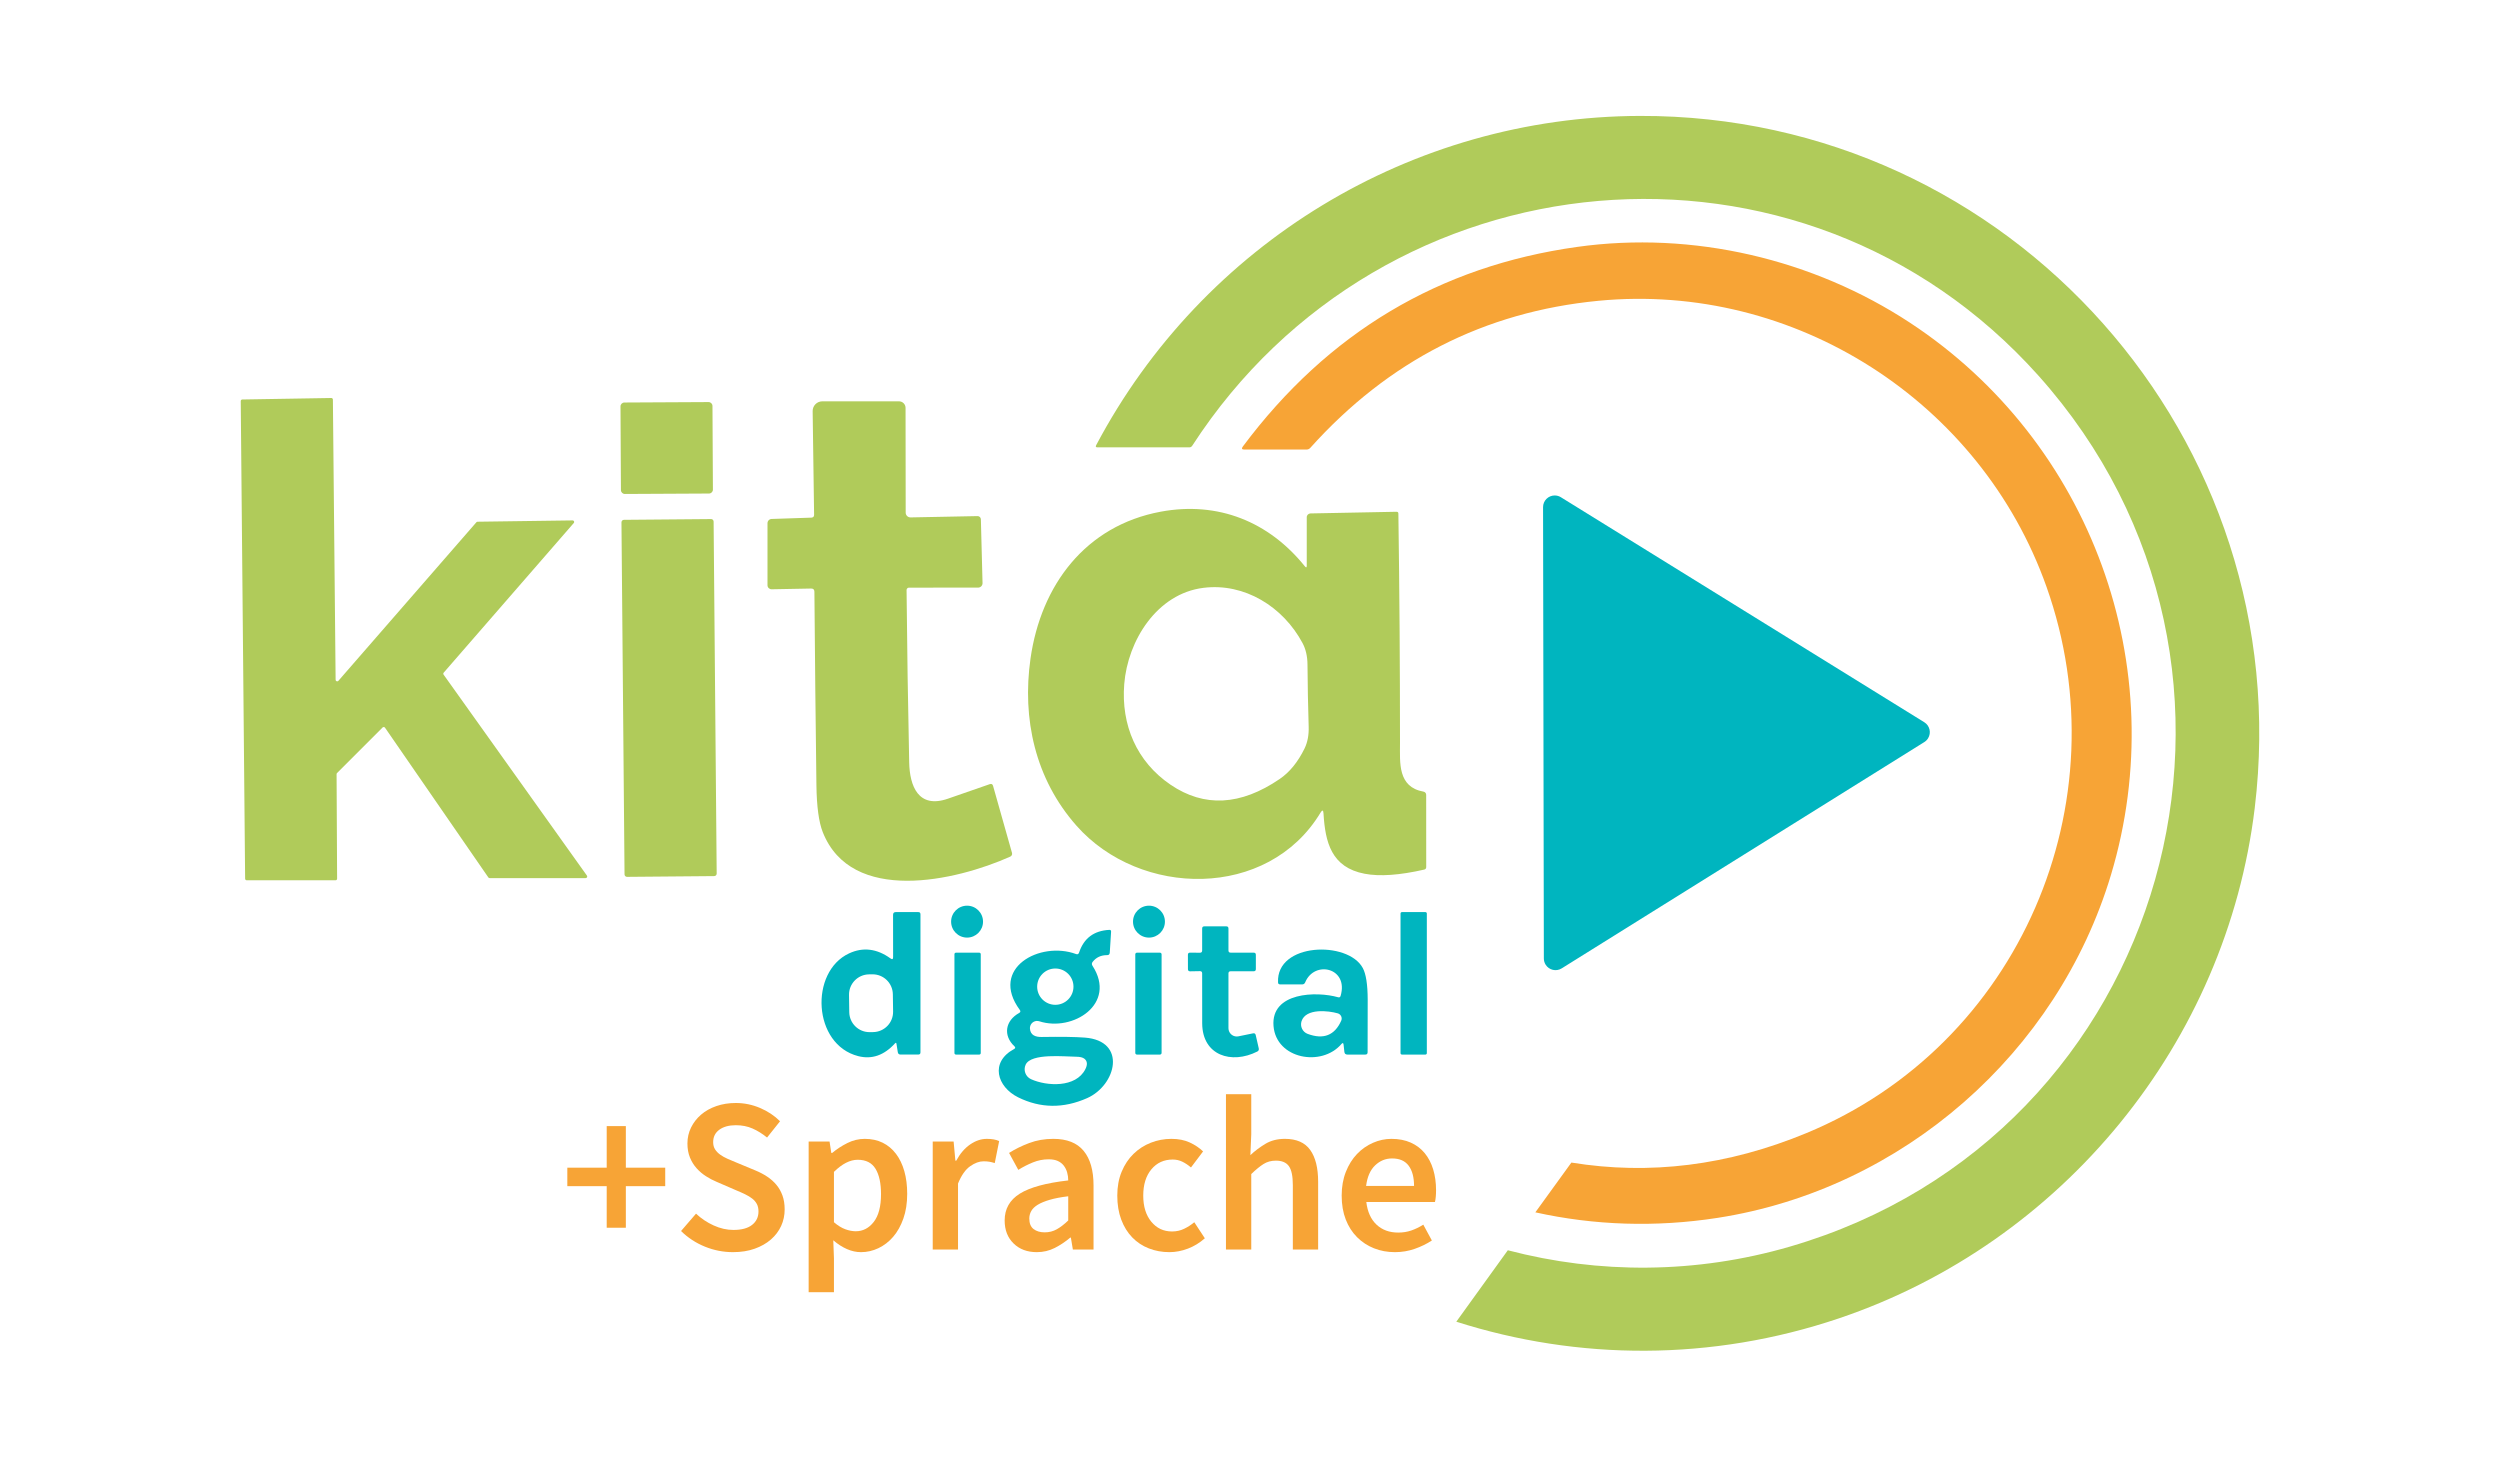 <?xml version="1.0" encoding="UTF-8"?>
<svg xmlns="http://www.w3.org/2000/svg" xmlns:xlink="http://www.w3.org/1999/xlink" version="1.1" id="Ebene_1" x="0px" y="0px" width="150" height="88" viewBox="0 0 1080 630" xml:space="preserve">
<g>
	<defs>
		<rect id="SVGID_1_" width="1080" height="630"/>
	</defs>
	<clipPath id="SVGID_2_">
		<use xlink:href="#SVGID_1_" overflow="visible"/>
	</clipPath>
	<path clip-path="url(#SVGID_2_)" fill="#B0CB5A" d="M651.379,538.313c39.313,10.319,81.32,10.221,121.869-1.582   c164.244-47.823,220.703-249.624,107.331-376.291C778.514,46.385,597.66,63.223,515.026,190.78   c-0.303,0.454-0.719,0.682-1.25,0.682h-39.659c-0.72,0-0.909-0.316-0.568-0.947c46.098-87.066,136.27-141.952,234.869-142.237   c160.268-0.435,284.813,139.983,265.629,298.961c-12.255,101.46-82.976,187.843-179.586,220.477   c-55.144,18.629-112.771,18.228-165.339,1.461"/>
	<path clip-path="url(#SVGID_2_)" fill="#F7A436" d="M678.838,500.43c33.836,5.507,67.647,1.275,101.438-12.696   c92.217-38.105,136.934-142.766,103.808-236.063c-28.409-80.076-108.902-131.705-193.619-123.524   c-49.192,4.761-90.664,25.935-124.414,63.524c-0.442,0.492-0.991,0.738-1.648,0.738h-26.837c-1.086,0-1.307-0.435-0.663-1.306   c36.718-49.155,84.843-77.899,144.375-86.232c50.059-7.027,102.066,5.265,143.922,32.803   c78.202,51.459,113.714,148.676,86.743,238.468c-23.105,76.914-89.887,135.74-169.981,148.183   c-26.727,4.152-53.271,3.244-78.691-2.395"/>
	<path clip-path="url(#SVGID_2_)" fill="#B0CB5A" d="M146.179,292.315l59.622-68.504c0.13-0.146,0.316-0.229,0.511-0.228   l41.042-0.568c0.377-0.002,0.683,0.302,0.685,0.679c0.001,0.169-0.061,0.332-0.173,0.458l-56.194,64.64   c-0.207,0.233-0.23,0.575-0.057,0.834l61.932,86.837c0.22,0.307,0.15,0.732-0.156,0.952c-0.114,0.082-0.252,0.127-0.393,0.128   h-41.477c-0.229,0-0.442-0.112-0.569-0.303l-44.621-64.66c-0.208-0.313-0.632-0.399-0.945-0.191   c-0.042,0.028-0.081,0.06-0.116,0.097l-19.659,19.659c-0.134,0.129-0.209,0.307-0.209,0.491l0.228,45.172   c0,0.377-0.306,0.682-0.682,0.682h-38.372c-0.376,0-0.681-0.305-0.681-0.682L104,171.481c-0.011-0.377,0.286-0.69,0.662-0.701   c0.007,0,0.013,0,0.019,0l38.448-0.644c0.369,0,0.671,0.294,0.682,0.663l1.174,121.08c0.008,0.377,0.32,0.675,0.697,0.667   C145.873,292.542,146.053,292.458,146.179,292.315"/>
	<path clip-path="url(#SVGID_2_)" fill="#B0CB5A" d="M269.732,172.087l36.363-0.19c0.931-0.005,1.69,0.745,1.695,1.676l0.189,36.137   c0.005,0.93-0.746,1.689-1.677,1.694l-36.363,0.19c-0.931,0.005-1.69-0.745-1.695-1.676l-0.189-36.137   C268.05,172.851,268.801,172.093,269.732,172.087"/>
	<path clip-path="url(#SVGID_2_)" fill="#B0CB5A" d="M391.635,253.091c0.227,24.836,0.606,49.66,1.136,74.47   c0.209,10.171,3.921,20.114,16.705,15.682c8.611-2.992,14.647-5.088,18.106-6.288c0.733-0.252,1.206-0.006,1.421,0.739   l8.182,28.959c0.182,0.656-0.141,1.343-0.758,1.61c-23.542,10.529-68.599,20.813-81.004-10.607   c-1.692-4.293-2.601-11.016-2.728-20.17c-0.353-27.362-0.644-55.253-0.871-83.675c-0.013-0.922-0.48-1.377-1.401-1.364   l-17.065,0.322c-0.973,0.021-1.778-0.742-1.799-1.704c0-0.013,0-0.026,0-0.038v-26.781c-0.001-1.003,0.787-1.825,1.78-1.856   l17.159-0.568c0.808-0.038,1.206-0.455,1.193-1.25l-0.625-44.754c-0.031-2.312,1.817-4.211,4.129-4.242   c0.019-0.001,0.038-0.001,0.057-0.001h33.106c1.569,0,2.841,1.264,2.841,2.822l0.057,45.266c0,1.14,0.932,2.064,2.083,2.064   c0.013,0,0.026,0,0.038,0l28.921-0.568c0.774-0.021,1.418,0.598,1.44,1.382v0.001l0.719,27.557c0.021,1.056-0.818,1.929-1.874,1.95   c-0.013,0-0.026,0-0.039,0l-29.886,0.019C392.093,252.068,391.635,252.526,391.635,253.091"/>
	<path clip-path="url(#SVGID_2_)" fill="#00B5BF" d="M674.289,212.996l157.01,97.217c2.363,1.467,3.091,4.573,1.623,6.937   c-0.409,0.659-0.965,1.214-1.623,1.623l-156.649,97.766c-2.359,1.476-5.468,0.758-6.943-1.601c-0.498-0.798-0.764-1.719-0.766-2.66   l-0.34-195.002c0.001-2.782,2.258-5.036,5.041-5.034C672.576,212.242,673.493,212.504,674.289,212.996"/>
	<path clip-path="url(#SVGID_2_)" fill="#B0CB5A" d="M564.516,242.58v-20.948c0-0.885,0.715-1.608,1.61-1.628l37.14-0.72   c0.556-0.013,0.833,0.259,0.833,0.814c0.468,33.119,0.701,66.181,0.701,99.187c0,8.428-1.042,18.92,10.171,20.909   c0.659,0.119,1.139,0.694,1.137,1.364l0.019,31.212c0,0.594-0.29,0.96-0.871,1.099c-10.67,2.437-19.237,3.036-25.701,1.799   c-14.394-2.727-17.064-13.561-17.803-26.08c-0.089-1.489-0.518-1.597-1.288-0.321c-22.709,37.709-77.993,36.724-105.456,5.605   c-17.841-20.208-23.523-46.156-19.83-72.179c4.527-31.704,23.713-57.386,56.289-63.447c24.754-4.583,46.705,4.318,62.235,23.618   C564.244,243.533,564.516,243.438,564.516,242.58 M519.894,252.145c-20.019,2.481-32.728,22.69-34.224,41.61   c-1.401,17.614,5.341,33.466,20.019,43.448c14.546,9.873,30.259,9.046,47.141-2.481c4.293-2.93,7.872-7.323,10.739-13.182   c1.3-2.665,1.894-5.809,1.779-9.432c-0.277-9.016-0.447-17.955-0.511-26.819c-0.025-3.586-0.745-6.692-2.16-9.318   C554.288,260.307,537.64,249.928,519.894,252.145"/>
	<path clip-path="url(#SVGID_2_)" fill="#B0CB5A" d="M269.542,222.766l37.65-0.329c0.597-0.005,1.084,0.474,1.089,1.071   l1.327,152.078c0.006,0.597-0.473,1.084-1.07,1.089l-37.65,0.329c-0.596,0.005-1.084-0.474-1.089-1.07l-1.327-152.079   C268.467,223.259,268.946,222.771,269.542,222.766"/>
	<path clip-path="url(#SVGID_2_)" fill="#00B5BF" d="M417.774,389.456c3.807,0,6.894,3.087,6.894,6.895   c0,3.807-3.087,6.894-6.894,6.894c-3.807,0-6.894-3.087-6.894-6.894C410.88,392.543,413.967,389.456,417.774,389.456"/>
	<path clip-path="url(#SVGID_2_)" fill="#00B5BF" d="M496.354,389.456c3.807,0,6.894,3.087,6.894,6.895   c0,3.807-3.087,6.894-6.894,6.894s-6.894-3.087-6.894-6.894C489.46,392.543,492.547,389.456,496.354,389.456"/>
	<path clip-path="url(#SVGID_2_)" fill="#00B5BF" d="M386.637,448.945c-4.709,5.164-9.993,7.002-15.852,5.512   c-19.716-5-21.118-36.421-3.977-44.395c6.035-2.803,12.007-2.07,17.916,2.197c0.733,0.53,1.099,0.341,1.099-0.569l-0.019-18.275   c0-0.796,0.391-1.193,1.174-1.193h9.716c0.631,0,0.947,0.315,0.947,0.947v59.659c0,0.619-0.316,0.935-0.947,0.946h-7.632   c-0.695,0-1.099-0.341-1.213-1.022l-0.568-3.617C387.205,448.617,386.991,448.554,386.637,448.945 M385.713,427.733   c-0.067-4.832-4.039-8.694-8.871-8.627l-1.44,0.021c-4.832,0.066-8.694,4.039-8.627,8.871l0.105,7.462   c0.067,4.832,4.039,8.694,8.871,8.627l1.439-0.021c4.832-0.067,8.695-4.039,8.627-8.872L385.713,427.733z"/>
	<path clip-path="url(#SVGID_2_)" fill="#00B5BF" d="M605.636,392.222h10.151c0.334,0,0.606,0.271,0.606,0.605v60.341   c0,0.335-0.272,0.607-0.606,0.607h-10.151c-0.335,0-0.606-0.272-0.606-0.607v-60.341   C605.029,392.492,605.301,392.222,605.636,392.222"/>
	<path clip-path="url(#SVGID_2_)" fill="#00B5BF" d="M530.691,418.736v23.638c0.004,1.986,1.609,3.597,3.586,3.595   c0.24,0,0.479-0.025,0.713-0.073l6.308-1.288c0.644-0.138,1.034,0.114,1.174,0.758l1.307,5.721c0.14,0.631-0.076,1.092-0.644,1.382   c-11.117,5.625-23.731,1.724-23.788-12.178c-0.012-7.197-0.019-14.4-0.019-21.61c0-0.644-0.322-0.959-0.966-0.947l-4.223,0.076   c-0.632,0.013-0.947-0.303-0.947-0.947l-0.019-6.174c0-0.644,0.316-0.96,0.947-0.947l4.242,0.038c0.644,0,0.966-0.321,0.966-0.966   v-9.489c0-0.631,0.316-0.946,0.947-0.946h9.47c0.631,0,0.947,0.315,0.947,0.946v9.471c0,0.631,0.316,0.946,0.947,0.946h9.942   c0.633,0,0.947,0.315,0.947,0.947v6.155c0,0.631-0.314,0.947-0.947,0.947h-9.942C531.007,417.79,530.691,418.105,530.691,418.736"/>
	<path clip-path="url(#SVGID_2_)" fill="#00B5BF" d="M438.229,450.196c-5.019-4.697-3.94-11.08,2.045-14.396   c0.594-0.328,0.688-0.763,0.284-1.306c-13.276-18.069,8.731-29.906,24.281-24.148c0.656,0.252,1.098,0.038,1.326-0.644   c2.045-6.176,6.389-9.438,13.03-9.792c0.568-0.038,0.833,0.233,0.795,0.813l-0.568,9.035c-0.05,0.707-0.423,1.06-1.117,1.06   c-2.652-0.012-4.741,0.953-6.269,2.898c-0.429,0.555-0.455,1.124-0.076,1.705c10.701,16.515-8.542,28.655-22.974,23.977   c-1.632-0.526-3.383,0.37-3.909,2.002c-0.121,0.375-0.17,0.769-0.144,1.161c0.209,2.86,2.387,3.655,5.057,3.617   c8.245-0.139,14.457-0.05,18.637,0.267c18.371,1.4,13.617,20.567,1.004,26.154c-10.228,4.533-20.165,4.413-29.811-0.359   c-9.11-4.526-12.292-15.17-1.743-20.853C438.683,451.06,438.734,450.663,438.229,450.196 M463.74,424.438   c0-4.331-3.51-7.841-7.841-7.841c-4.33,0-7.841,3.51-7.841,7.841c0,4.33,3.511,7.842,7.841,7.842   C460.23,432.279,463.74,428.768,463.74,424.438 M468.873,460.082c0.997-1.971,0.871-3.466-0.379-4.489   c-0.732-0.593-1.944-0.89-3.636-0.89c-4.83-0.02-19.451-1.648-21.781,3.446c-1.087,2.367-0.05,5.167,2.316,6.255   c0.011,0.005,0.022,0.01,0.033,0.015C452.225,467.486,464.801,468.188,468.873,460.082"/>
	<path clip-path="url(#SVGID_2_)" fill="#00B5BF" d="M579.499,449.211c-8.561,10.038-28.163,6.477-29.338-7.746   c-1.212-14.697,18.618-15.114,27.917-12.444c0.543,0.152,0.896-0.044,1.061-0.587c3.599-12.159-11.287-15.568-15.303-5.852   c-0.253,0.593-0.701,0.89-1.345,0.89l-9.508-0.02c-0.556,0-0.847-0.283-0.871-0.852c-0.833-17.216,30.228-18.106,36.609-6.212   c1.39,2.575,2.097,7.096,2.122,13.56c0.013,7.602-0.001,15.222-0.038,22.86c-0.013,0.644-0.341,0.966-0.984,0.966h-7.747   c-0.795,0-1.231-0.391-1.307-1.174l-0.341-3.106C580.338,448.687,580.029,448.592,579.499,449.211 M579.404,439.153   c0.521-1.176-0.008-2.552-1.185-3.073c-0.095-0.044-0.192-0.079-0.293-0.108c-3.959-1.155-13.807-2.311-15.663,3.39   c-0.72,2.241,0.439,4.65,2.633,5.475C571.74,447.386,576.576,445.491,579.404,439.153"/>
	<path clip-path="url(#SVGID_2_)" fill="#00B5BF" d="M412.963,409.76h10.076c0.355,0,0.644,0.288,0.644,0.644v42.729   c0,0.354-0.289,0.644-0.644,0.644h-10.076c-0.356,0-0.644-0.289-0.644-0.644v-42.729   C412.319,410.048,412.607,409.76,412.963,409.76"/>
	<path clip-path="url(#SVGID_2_)" fill="#00B5BF" d="M491.146,409.76h9.962c0.387,0,0.701,0.313,0.701,0.7v42.614   c0,0.387-0.314,0.701-0.701,0.701h-9.962c-0.387,0-0.701-0.314-0.701-0.701V410.46C490.445,410.073,490.759,409.76,491.146,409.76"/>
</g>
<g>
	<path fill="#F7A436" d="M262.095,510.621h-17.011v-7.983h17.011v-17.961h8.268v17.961h17.011v7.983h-17.011v17.962h-8.268V510.621z   "/>
	<path fill="#F7A436" d="M300.678,522.5c2.217,2.091,4.752,3.787,7.603,5.085c2.851,1.299,5.702,1.948,8.553,1.948   c3.547,0,6.239-0.728,8.078-2.186c1.837-1.457,2.756-3.389,2.756-5.798c0-1.267-0.238-2.343-0.713-3.23   c-0.475-0.887-1.141-1.664-1.996-2.329c-0.855-0.665-1.87-1.283-3.042-1.853c-1.173-0.57-2.456-1.141-3.849-1.711l-8.553-3.706   c-1.521-0.633-3.026-1.426-4.514-2.376c-1.489-0.951-2.836-2.091-4.039-3.422c-1.204-1.33-2.171-2.882-2.898-4.656   c-0.729-1.773-1.093-3.802-1.093-6.082c0-2.472,0.523-4.768,1.568-6.891c1.045-2.122,2.486-3.975,4.324-5.56   c1.837-1.583,4.039-2.818,6.605-3.706c2.566-0.887,5.369-1.331,8.411-1.331c3.611,0,7.095,0.713,10.454,2.139   c3.357,1.426,6.24,3.343,8.648,5.75l-5.607,7.032c-2.028-1.646-4.119-2.946-6.272-3.896c-2.155-0.95-4.562-1.426-7.223-1.426   c-2.979,0-5.355,0.65-7.128,1.948c-1.774,1.3-2.661,3.089-2.661,5.37c0,1.204,0.269,2.233,0.808,3.088   c0.538,0.855,1.267,1.616,2.186,2.281c0.918,0.665,1.979,1.269,3.184,1.806c1.203,0.539,2.438,1.062,3.706,1.568l8.458,3.516   c1.836,0.761,3.516,1.648,5.037,2.661c1.521,1.015,2.835,2.187,3.944,3.517c1.108,1.33,1.979,2.867,2.614,4.609   c0.632,1.743,0.95,3.754,0.95,6.034c0,2.535-0.508,4.911-1.521,7.128c-1.014,2.219-2.487,4.167-4.419,5.845   c-1.934,1.68-4.277,3.01-7.033,3.991c-2.756,0.981-5.877,1.474-9.361,1.474c-4.181,0-8.22-0.793-12.117-2.376   s-7.334-3.833-10.312-6.748L300.678,522.5z"/>
	<path fill="#F7A436" d="M360.265,541.793v14.635h-10.929v-65.099h9.028l0.76,4.941h0.38c1.963-1.646,4.149-3.072,6.558-4.276   c2.407-1.203,4.909-1.806,7.508-1.806c2.913,0,5.496,0.556,7.745,1.663c2.248,1.109,4.165,2.708,5.75,4.799   c1.583,2.091,2.788,4.595,3.611,7.508c0.823,2.915,1.236,6.178,1.236,9.789c0,3.991-0.556,7.556-1.663,10.691   c-1.109,3.136-2.583,5.766-4.419,7.888c-1.838,2.124-3.96,3.754-6.367,4.895c-2.409,1.141-4.911,1.711-7.508,1.711   c-2.028,0-4.056-0.444-6.083-1.331c-2.028-0.886-3.991-2.152-5.892-3.801L360.265,541.793z M360.265,526.207   c1.71,1.458,3.357,2.471,4.942,3.041c1.583,0.57,3.072,0.855,4.467,0.855c3.104,0,5.702-1.346,7.792-4.039   c2.091-2.692,3.136-6.7,3.136-12.022c0-4.688-0.793-8.33-2.375-10.929c-1.584-2.598-4.15-3.896-7.698-3.896   c-3.295,0-6.716,1.743-10.264,5.227V526.207z"/>
	<path fill="#F7A436" d="M402.936,491.329h9.028l0.76,8.268h0.38c1.647-3.041,3.643-5.369,5.987-6.985   c2.343-1.615,4.751-2.423,7.223-2.423c2.217,0,3.991,0.317,5.322,0.95l-1.9,9.504c-0.824-0.253-1.584-0.442-2.281-0.57   c-0.698-0.126-1.553-0.19-2.566-0.19c-1.838,0-3.77,0.713-5.797,2.139c-2.028,1.426-3.771,3.912-5.227,7.46v28.511h-10.929V491.329   z"/>
	<path fill="#F7A436" d="M434.011,525.446c0-5.004,2.186-8.869,6.558-11.594c4.372-2.724,11.34-4.624,20.908-5.702   c0-1.203-0.159-2.36-0.475-3.469c-0.318-1.108-0.808-2.091-1.473-2.946c-0.666-0.855-1.521-1.521-2.566-1.996   c-1.045-0.475-2.361-0.713-3.944-0.713c-2.345,0-4.609,0.444-6.795,1.331c-2.186,0.888-4.293,1.964-6.32,3.23l-3.991-7.317   c2.597-1.646,5.496-3.072,8.695-4.276c3.199-1.203,6.667-1.806,10.407-1.806c5.892,0,10.264,1.727,13.115,5.18   s4.277,8.443,4.277,14.968v27.655h-8.934l-0.855-5.132h-0.285c-2.09,1.774-4.324,3.264-6.7,4.467   c-2.376,1.202-4.958,1.806-7.746,1.806c-4.119,0-7.46-1.251-10.026-3.754C435.294,532.876,434.011,529.565,434.011,525.446z    M444.655,524.591c0,2.091,0.618,3.611,1.853,4.563c1.235,0.95,2.835,1.425,4.799,1.425c1.901,0,3.643-0.442,5.227-1.33   c1.583-0.887,3.231-2.153,4.942-3.802v-10.454c-3.169,0.381-5.83,0.889-7.983,1.521c-2.155,0.634-3.882,1.347-5.18,2.138   c-1.299,0.793-2.233,1.696-2.804,2.709C444.94,522.374,444.655,523.451,444.655,524.591z"/>
	<path fill="#F7A436" d="M482.668,514.707c0-3.863,0.632-7.317,1.901-10.358c1.267-3.041,2.977-5.607,5.132-7.698   c2.153-2.091,4.64-3.689,7.46-4.799c2.819-1.107,5.781-1.663,8.886-1.663c3.041,0,5.686,0.522,7.935,1.568   c2.249,1.045,4.166,2.328,5.75,3.849l-5.227,6.938c-1.268-1.076-2.535-1.916-3.801-2.519c-1.269-0.602-2.63-0.902-4.087-0.902   c-3.801,0-6.875,1.41-9.218,4.229c-2.345,2.82-3.516,6.605-3.516,11.356c0,4.689,1.155,8.443,3.469,11.262   c2.312,2.82,5.306,4.229,8.98,4.229c1.901,0,3.659-0.395,5.275-1.188c1.615-0.792,3.056-1.726,4.324-2.804l4.562,6.938   c-2.219,1.965-4.657,3.454-7.318,4.467s-5.322,1.521-7.983,1.521c-3.169,0-6.13-0.539-8.886-1.616   c-2.756-1.076-5.148-2.66-7.175-4.751c-2.028-2.091-3.611-4.657-4.752-7.698C483.239,522.025,482.668,518.573,482.668,514.707z"/>
	<path fill="#F7A436" d="M529.615,470.896h10.929v17.296l-0.38,9.028c1.963-1.837,4.134-3.469,6.51-4.895   c2.376-1.425,5.18-2.138,8.411-2.138c5.004,0,8.648,1.601,10.929,4.799c2.281,3.2,3.422,7.778,3.422,13.733v29.271h-10.93v-27.846   c0-3.863-0.57-6.588-1.71-8.173c-1.141-1.583-3.011-2.376-5.607-2.376c-2.028,0-3.817,0.491-5.369,1.474   c-1.554,0.982-3.312,2.423-5.275,4.323v32.598h-10.929V470.896z"/>
	<path fill="#F7A436" d="M579.604,514.707c0-3.801,0.602-7.223,1.806-10.264c1.203-3.041,2.804-5.606,4.799-7.697   c1.996-2.091,4.292-3.707,6.891-4.847c2.597-1.141,5.258-1.711,7.982-1.711c3.168,0,5.955,0.539,8.363,1.615   c2.407,1.078,4.42,2.599,6.035,4.562c1.615,1.965,2.835,4.31,3.659,7.033c0.822,2.725,1.235,5.702,1.235,8.934   c0,2.154-0.159,3.865-0.476,5.132h-29.651c0.507,4.245,1.979,7.508,4.42,9.788c2.438,2.281,5.56,3.422,9.36,3.422   c2.027,0,3.911-0.301,5.655-0.903c1.741-0.602,3.469-1.44,5.179-2.519l3.707,6.843c-2.219,1.458-4.689,2.661-7.413,3.611   c-2.725,0.95-5.576,1.426-8.553,1.426c-3.231,0-6.241-0.556-9.029-1.663c-2.788-1.108-5.227-2.709-7.317-4.8   s-3.723-4.64-4.895-7.65C580.188,522.011,579.604,518.573,579.604,514.707z M610.87,510.526c0-3.738-0.776-6.653-2.328-8.744   c-1.554-2.09-3.944-3.136-7.176-3.136c-2.788,0-5.227,0.998-7.317,2.993c-2.091,1.996-3.39,4.959-3.896,8.887H610.87z"/>
</g>
</svg>
